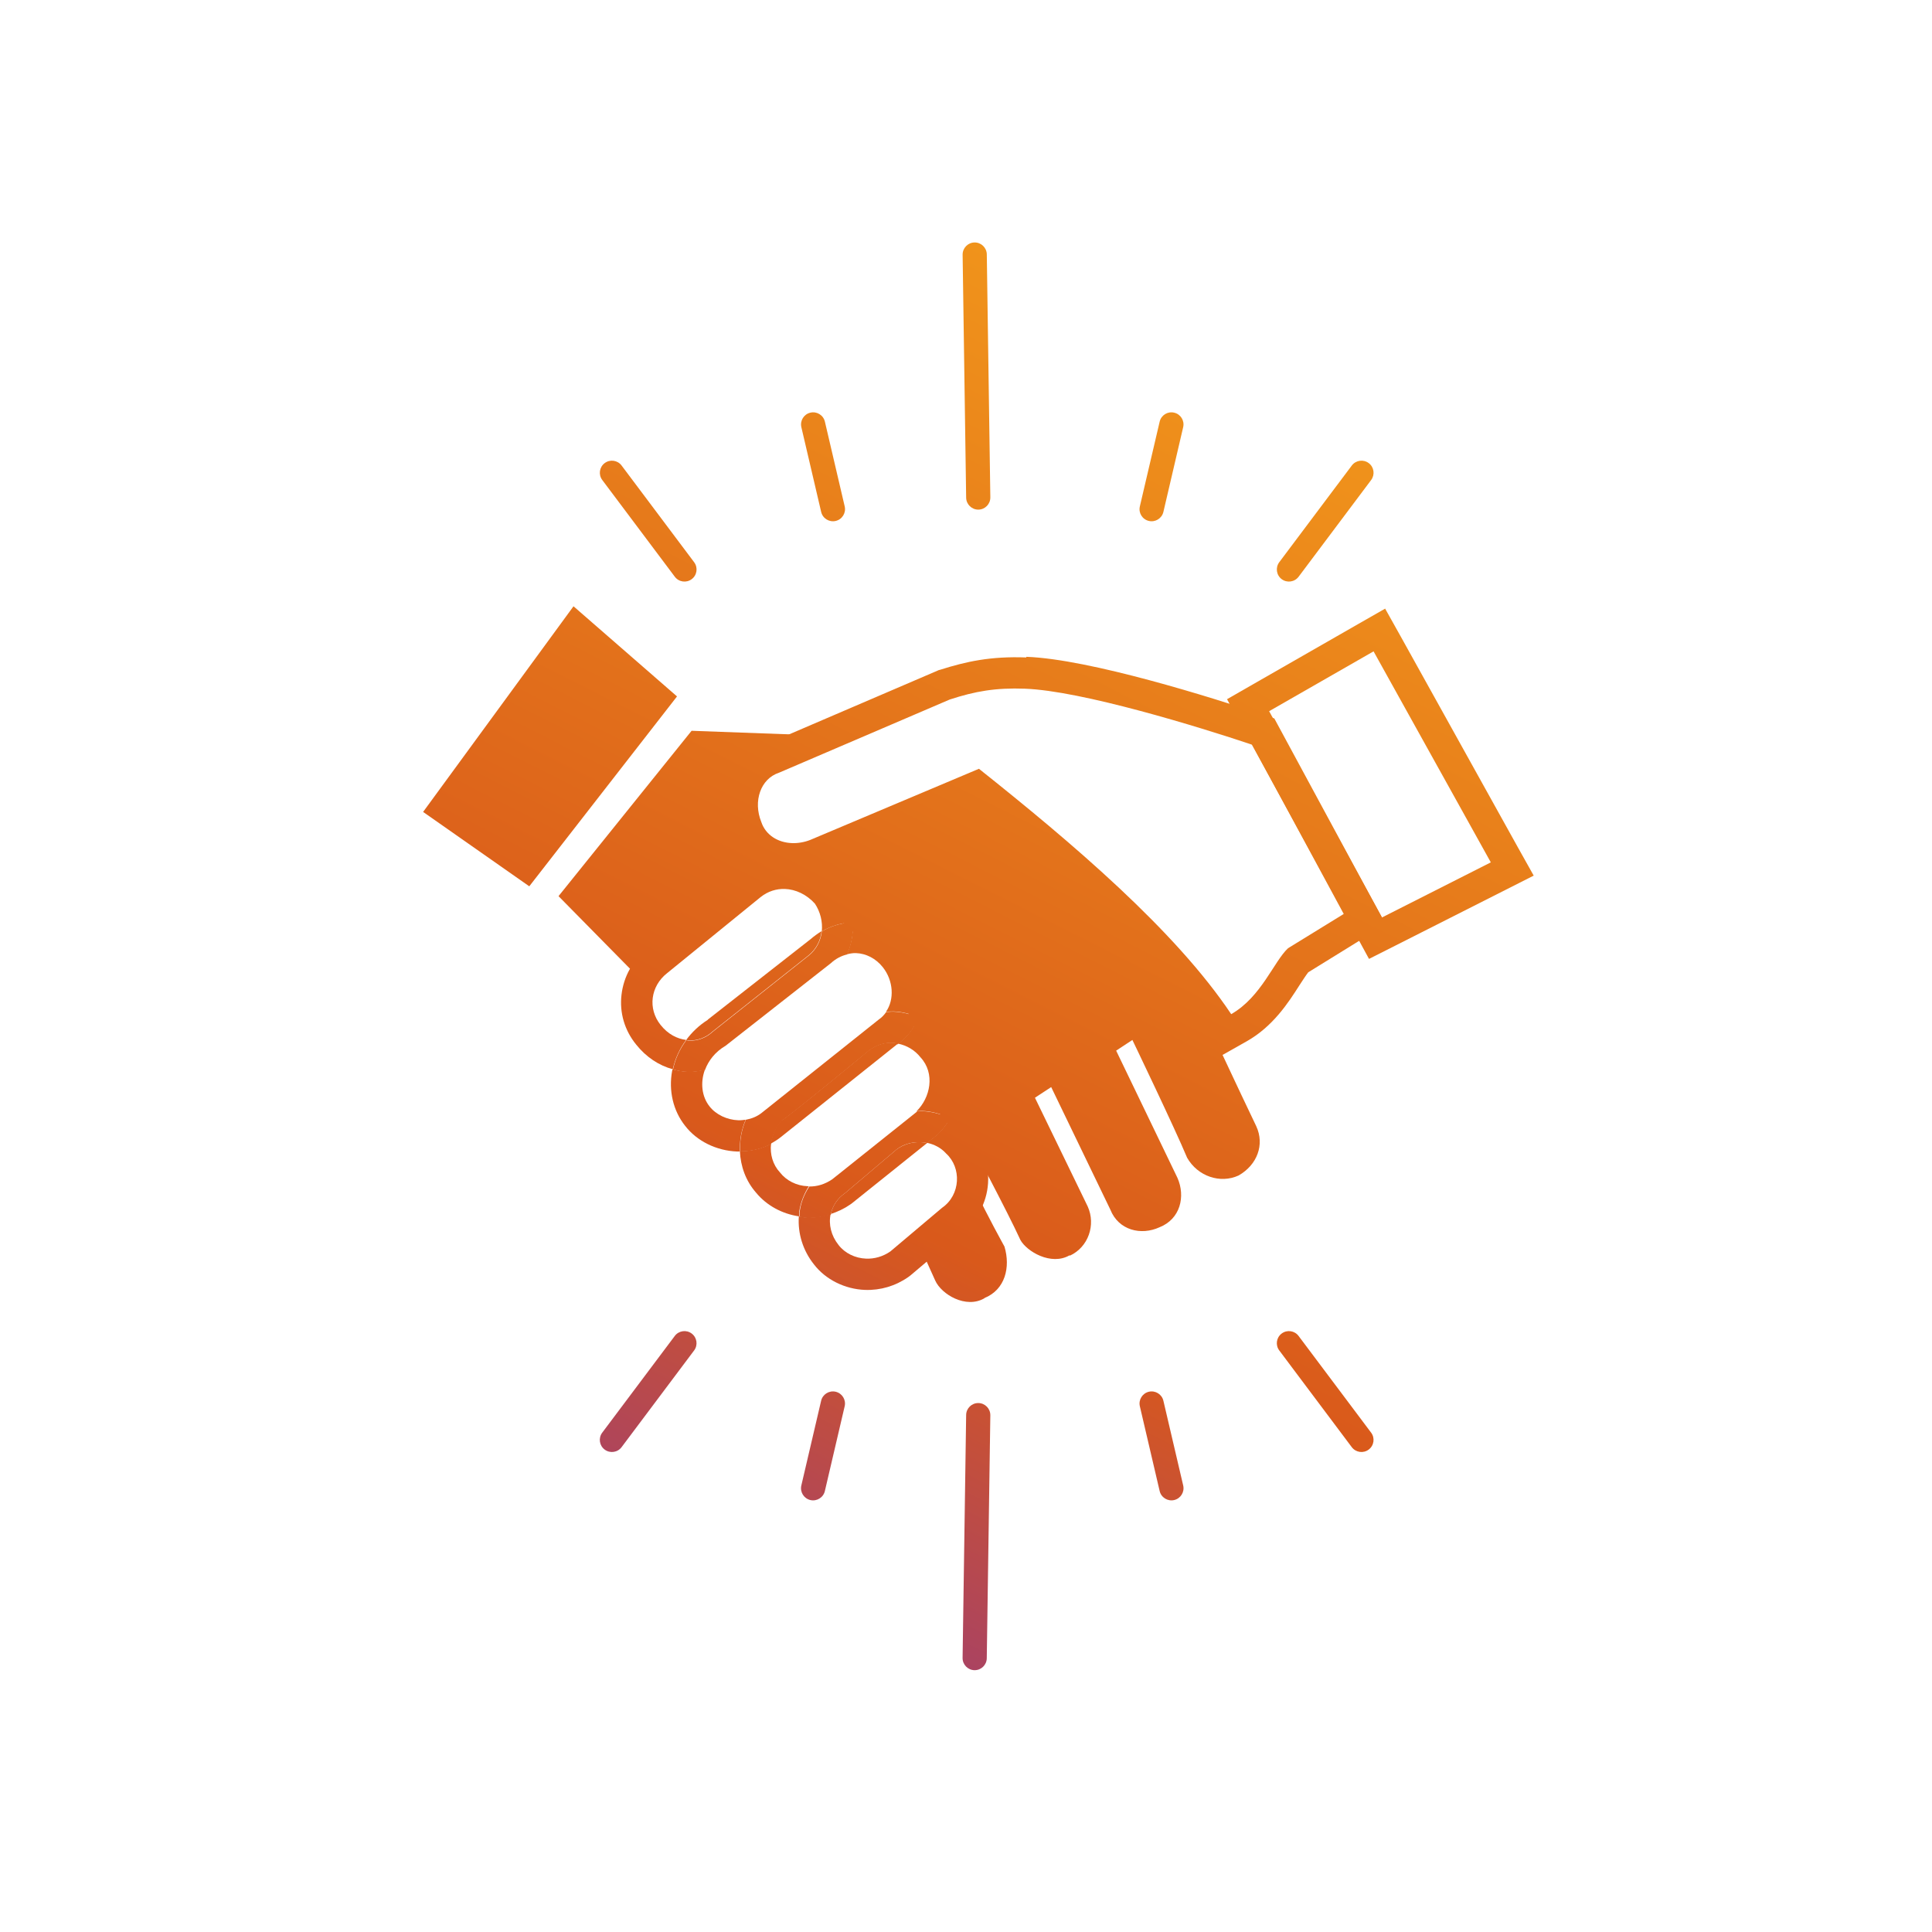 <svg width="64" height="64" viewBox="0 0 64 64" fill="none" xmlns="http://www.w3.org/2000/svg">
<path fill-rule="evenodd" clip-rule="evenodd" d="M20.031 15.341C19.854 15.473 19.818 15.724 19.951 15.901L22.354 19.105C22.486 19.282 22.737 19.318 22.914 19.185C23.091 19.052 23.127 18.801 22.994 18.624L20.591 15.421C20.459 15.244 20.208 15.208 20.031 15.341Z" fill="url(#paint0_linear_851_123649)"/>
<path fill-rule="evenodd" clip-rule="evenodd" d="M26.845 13.67C26.629 13.72 26.496 13.935 26.546 14.151L27.202 16.958C27.252 17.173 27.468 17.307 27.683 17.257C27.898 17.207 28.032 16.991 27.982 16.776L27.326 13.969C27.276 13.753 27.06 13.619 26.845 13.67Z" fill="url(#paint1_linear_851_123649)"/>
<path fill-rule="evenodd" clip-rule="evenodd" d="M38.896 13.67C39.111 13.72 39.245 13.935 39.194 14.151L38.539 16.958C38.488 17.173 38.273 17.307 38.058 17.257C37.842 17.207 37.708 16.991 37.759 16.776L38.415 13.969C38.465 13.753 38.68 13.619 38.896 13.67Z" fill="url(#paint2_linear_851_123649)"/>
<path fill-rule="evenodd" clip-rule="evenodd" d="M45.341 15.341C45.518 15.473 45.553 15.724 45.421 15.901L43.018 19.105C42.885 19.282 42.634 19.318 42.457 19.185C42.28 19.052 42.245 18.801 42.377 18.624L44.78 15.421C44.913 15.244 45.164 15.208 45.341 15.341Z" fill="url(#paint3_linear_851_123649)"/>
<path fill-rule="evenodd" clip-rule="evenodd" d="M32.283 8.032C32.062 8.035 31.885 8.217 31.888 8.439L32.005 16.487C32.009 16.708 32.191 16.885 32.412 16.882C32.633 16.878 32.809 16.697 32.806 16.475L32.689 8.427C32.686 8.206 32.504 8.029 32.283 8.032Z" fill="url(#paint4_linear_851_123649)"/>
<path fill-rule="evenodd" clip-rule="evenodd" d="M20.03 48.019C19.853 47.886 19.817 47.635 19.95 47.458L22.353 44.255C22.485 44.078 22.737 44.042 22.913 44.175C23.09 44.307 23.126 44.558 22.994 44.735L20.591 47.939C20.458 48.116 20.207 48.152 20.03 48.019Z" fill="url(#paint5_linear_851_123649)"/>
<path fill-rule="evenodd" clip-rule="evenodd" d="M26.844 49.691C26.629 49.64 26.495 49.425 26.545 49.209L27.201 46.402C27.251 46.187 27.467 46.053 27.682 46.103C27.898 46.154 28.031 46.369 27.981 46.584L27.325 49.392C27.275 49.607 27.059 49.741 26.844 49.691Z" fill="url(#paint6_linear_851_123649)"/>
<path fill-rule="evenodd" clip-rule="evenodd" d="M38.896 49.691C39.111 49.64 39.245 49.425 39.195 49.209L38.539 46.402C38.489 46.187 38.273 46.053 38.058 46.103C37.843 46.154 37.709 46.369 37.759 46.584L38.415 49.392C38.465 49.607 38.681 49.741 38.896 49.691Z" fill="url(#paint7_linear_851_123649)"/>
<path fill-rule="evenodd" clip-rule="evenodd" d="M45.34 48.019C45.517 47.886 45.553 47.635 45.42 47.458L43.017 44.255C42.885 44.078 42.633 44.042 42.457 44.175C42.28 44.307 42.244 44.558 42.377 44.735L44.779 47.939C44.912 48.116 45.163 48.152 45.34 48.019Z" fill="url(#paint8_linear_851_123649)"/>
<path fill-rule="evenodd" clip-rule="evenodd" d="M32.282 55.327C32.061 55.324 31.884 55.142 31.887 54.921L32.005 46.872C32.008 46.651 32.19 46.474 32.411 46.478C32.632 46.481 32.809 46.663 32.806 46.884L32.688 54.932C32.685 55.153 32.503 55.33 32.282 55.327Z" fill="url(#paint9_linear_851_123649)"/>
<path fill-rule="evenodd" clip-rule="evenodd" d="M14.016 26.896L18.998 20.084L22.427 23.07L17.533 29.36L14.016 26.896Z" fill="url(#paint10_linear_851_123649)"/>
<path fill-rule="evenodd" clip-rule="evenodd" d="M35.44 41.596C36.052 41.314 36.307 40.577 36.032 39.966L34.284 36.364L34.822 36.011L36.781 40.069C37.053 40.757 37.8 40.936 38.412 40.654C39.099 40.382 39.278 39.636 39.004 39.017L36.974 34.804L37.512 34.45C37.512 34.45 38.912 37.362 39.325 38.352C39.676 38.966 40.42 39.221 41.031 38.939C41.645 38.589 41.898 37.92 41.616 37.309C40.081 34.095 40.432 34.709 39.794 33.628C37.867 30.773 35.002 28.789 32.24 26.283L27.121 28.501C25.97 28.984 24.94 28.421 24.525 27.501C24.114 26.436 24.604 25.327 25.518 24.904L26.817 24.351L22.91 24.208L18.502 29.686L21.114 32.338C21.277 32.047 21.427 31.901 21.663 31.681L24.761 29.161C25.614 28.515 26.815 28.559 27.537 29.415C27.817 29.874 28.036 30.331 27.933 30.86C28.689 30.811 29.357 31.064 29.786 31.604C30.362 32.303 30.405 33.203 29.929 33.938C30.384 33.955 30.749 34.197 31.032 34.58C31.681 35.357 31.64 36.482 30.939 37.133C31.387 37.15 31.913 37.321 32.117 37.778C32.117 37.778 33.385 40.16 33.801 41.073C34.008 41.454 34.819 41.94 35.434 41.582L35.44 41.596Z" fill="url(#paint11_linear_851_123649)"/>
<path fill-rule="evenodd" clip-rule="evenodd" d="M32.612 42.999C33.299 42.72 33.478 41.98 33.275 41.296C33.275 41.296 32.64 40.146 32.365 39.535C32.107 40.355 31.724 40.638 30.566 41.501L30.981 42.421C31.186 42.878 31.997 43.364 32.611 43.006L32.612 42.999Z" fill="url(#paint12_linear_851_123649)"/>
<path d="M45.501 21.577L49.385 28.567L45.78 30.392L42.042 23.559L45.501 21.577ZM45.898 20.154L44.988 20.674L41.529 22.656L40.647 23.162L44.871 30.884L45.35 31.765L46.244 31.314L50.806 29.006L50.281 28.068L46.397 21.078L45.884 20.161L45.898 20.154Z" fill="url(#paint13_linear_851_123649)"/>
<path d="M33.95 22.814C35.827 22.882 39.702 24.074 41.483 24.671L44.513 30.276L42.668 31.411C42.203 31.843 41.779 33.03 40.785 33.595C38.93 30.818 35.498 27.908 32.429 25.467L26.849 27.82C26.646 27.902 26.43 27.936 26.237 27.929C25.768 27.912 25.363 27.662 25.219 27.229C24.94 26.541 25.196 25.797 25.804 25.598L31.463 23.172C32.302 22.898 32.983 22.778 33.956 22.814M33.994 21.779C32.814 21.735 32.006 21.913 31.146 22.186L31.097 22.198L31.055 22.217L25.432 24.631C24.927 24.813 24.52 25.192 24.287 25.695C24.024 26.273 24.006 26.956 24.253 27.587C24.534 28.392 25.295 28.931 26.206 28.965C26.558 28.977 26.906 28.914 27.243 28.781L32.268 26.657C35.014 28.864 38.23 31.629 39.928 34.165L40.465 34.965L41.305 34.491C42.173 33.998 42.678 33.215 43.044 32.641C43.139 32.499 43.257 32.31 43.337 32.209L45.903 30.623L45.437 29.763L42.213 23.799L41.824 23.668C40.172 23.117 36.114 21.835 34.002 21.758L33.994 21.779Z" fill="url(#paint14_linear_851_123649)"/>
<path d="M21.885 33.955C21.449 33.414 21.552 32.665 22.1 32.236L25.198 29.716C25.44 29.524 25.719 29.438 26.002 29.448C26.354 29.461 26.715 29.626 26.994 29.933C27.177 30.209 27.255 30.537 27.223 30.854C27.541 30.665 27.896 30.567 28.256 30.553C28.23 30.144 28.1 29.732 27.858 29.364C27.825 29.314 27.792 29.271 27.752 29.229C27.286 28.728 26.675 28.436 26.033 28.413C25.495 28.393 24.977 28.561 24.55 28.904L21.438 31.43C20.961 31.807 20.658 32.349 20.588 32.954C20.518 33.546 20.69 34.133 21.074 34.603C21.404 35.016 21.822 35.294 22.288 35.421C22.363 35.072 22.513 34.738 22.731 34.449C22.428 34.411 22.13 34.261 21.885 33.955Z" fill="url(#paint15_linear_851_123649)"/>
<path d="M23.446 33.784C23.163 33.96 22.92 34.194 22.731 34.449C22.758 34.45 22.792 34.465 22.82 34.466C23.102 34.476 23.383 34.376 23.604 34.17L26.778 31.653C27.042 31.441 27.184 31.149 27.215 30.846C27.088 30.925 26.968 31.01 26.853 31.11L23.446 33.777L23.446 33.784Z" fill="url(#paint16_linear_851_123649)"/>
<path d="M29.726 34.601C29.726 34.601 29.747 34.581 29.761 34.567C29.693 34.551 29.631 34.542 29.562 34.539C29.286 34.529 29.006 34.616 28.764 34.807C28.686 34.881 25.971 37.11 25.895 37.108C25.687 37.335 25.573 37.607 25.535 37.882C25.655 37.818 25.769 37.746 25.868 37.666L29.719 34.593L29.726 34.601Z" fill="url(#paint17_linear_851_123649)"/>
<path d="M28.065 31.61C28.163 31.586 28.26 31.569 28.357 31.573C28.688 31.585 29.014 31.749 29.245 32.041C29.595 32.482 29.635 33.105 29.35 33.516C29.433 33.513 29.517 33.502 29.599 33.505C29.882 33.515 30.163 33.587 30.422 33.701C30.482 33.551 30.529 33.4 30.549 33.242C30.649 32.589 30.473 31.919 30.05 31.393C29.633 30.873 29.03 30.561 28.388 30.537C28.34 30.535 28.291 30.548 28.249 30.546C28.27 30.913 28.202 31.277 28.058 31.61L28.065 31.61Z" fill="url(#paint18_linear_851_123649)"/>
<path d="M24.701 37.092C24.617 37.102 24.541 37.113 24.458 37.11C24.086 37.097 23.719 36.925 23.507 36.654C23.25 36.334 23.191 35.869 23.352 35.432C23.163 35.481 22.976 35.508 22.776 35.501C22.603 35.495 22.438 35.468 22.281 35.421C22.28 35.441 22.266 35.455 22.265 35.475C22.144 36.135 22.3 36.797 22.696 37.295C23.085 37.8 23.73 38.12 24.421 38.146C24.448 38.147 24.476 38.148 24.51 38.142C24.496 37.789 24.557 37.432 24.701 37.092Z" fill="url(#paint19_linear_851_123649)"/>
<path d="M23.358 35.433C23.472 35.133 23.69 34.844 24.036 34.642L27.522 31.908C27.687 31.756 27.877 31.659 28.065 31.617C28.209 31.284 28.277 30.92 28.256 30.553C27.89 30.567 27.541 30.665 27.223 30.854C27.191 31.157 27.048 31.449 26.785 31.66L23.611 34.177C23.396 34.377 23.116 34.484 22.826 34.474C22.799 34.472 22.764 34.464 22.737 34.456C22.519 34.746 22.369 35.072 22.294 35.428C22.458 35.476 22.623 35.503 22.788 35.509C22.988 35.516 23.176 35.488 23.364 35.44L23.358 35.433Z" fill="url(#paint20_linear_851_123649)"/>
<path d="M29.702 38.076L27.998 39.52C27.729 39.704 27.581 39.955 27.523 40.215C27.747 40.14 27.958 40.044 28.157 39.906C28.178 39.893 28.192 39.88 28.213 39.867L30.712 37.864C30.644 37.848 30.568 37.838 30.499 37.836C30.209 37.825 29.923 37.911 29.702 38.076Z" fill="url(#paint21_linear_851_123649)"/>
<path d="M29.761 34.575C30.035 34.633 30.3 34.781 30.491 35.023C30.99 35.56 30.815 36.368 30.363 36.808C30.419 36.81 30.474 36.798 30.53 36.8C30.868 36.812 31.182 36.9 31.468 37.042C31.939 36.243 31.999 35.161 31.269 34.346C31.037 34.061 30.741 33.85 30.415 33.707C30.277 34.054 30.052 34.35 29.754 34.574L29.761 34.575Z" fill="url(#paint22_linear_851_123649)"/>
<path d="M26.803 39.297C26.803 39.297 26.769 39.296 26.755 39.295C26.389 39.282 26.05 39.111 25.839 38.84C25.599 38.583 25.502 38.234 25.542 37.89C25.232 38.051 24.876 38.135 24.51 38.136C24.533 38.634 24.702 39.117 25.047 39.51C25.398 39.937 25.913 40.212 26.47 40.294C26.472 40.239 26.474 40.191 26.476 40.135C26.521 39.833 26.635 39.547 26.797 39.29L26.803 39.297Z" fill="url(#paint23_linear_851_123649)"/>
<path d="M25.902 37.116C25.977 37.118 28.692 34.882 28.77 34.816C29.012 34.624 29.292 34.537 29.568 34.547C29.637 34.55 29.699 34.566 29.767 34.575C30.066 34.351 30.291 34.056 30.428 33.708C30.169 33.595 29.896 33.523 29.606 33.512C29.523 33.509 29.44 33.52 29.357 33.524C29.291 33.618 29.212 33.705 29.113 33.771L25.234 36.863C25.077 36.989 24.895 37.058 24.707 37.093C24.563 37.426 24.502 37.783 24.517 38.143C24.883 38.143 25.238 38.059 25.548 37.897C25.579 37.622 25.7 37.35 25.908 37.123L25.902 37.116Z" fill="url(#paint24_linear_851_123649)"/>
<path d="M32.081 37.478C31.907 37.299 31.699 37.153 31.475 37.042C31.357 37.238 31.219 37.426 31.054 37.579C31.033 37.599 31.012 37.612 30.99 37.632L30.706 37.857C30.945 37.907 31.169 38.019 31.342 38.212C31.857 38.68 31.824 39.584 31.207 40.01L29.496 41.454C29.241 41.632 28.955 41.704 28.693 41.694C28.327 41.681 27.981 41.51 27.776 41.239C27.532 40.933 27.442 40.557 27.517 40.214C27.258 40.301 26.987 40.34 26.711 40.33C26.628 40.327 26.546 40.31 26.463 40.293C26.422 40.852 26.595 41.424 26.965 41.887C27.348 42.385 27.985 42.705 28.655 42.73C29.166 42.748 29.662 42.601 30.087 42.305C30.115 42.285 30.137 42.266 30.165 42.246L31.841 40.828C32.359 40.446 32.685 39.857 32.73 39.202C32.774 38.54 32.535 37.916 32.074 37.478L32.081 37.478Z" fill="url(#paint25_linear_851_123649)"/>
<path d="M27.523 40.215C27.581 39.955 27.729 39.704 27.998 39.52L29.702 38.076C29.923 37.904 30.209 37.825 30.499 37.836C30.568 37.838 30.644 37.848 30.712 37.864L30.996 37.64C30.996 37.64 31.039 37.607 31.06 37.587C31.225 37.434 31.363 37.245 31.481 37.049C31.195 36.907 30.874 36.82 30.543 36.808C30.488 36.806 30.432 36.81 30.377 36.815C30.377 36.815 30.369 36.829 30.362 36.836L27.572 39.063C27.324 39.233 27.065 39.307 26.81 39.304C26.641 39.561 26.527 39.84 26.489 40.149C26.487 40.205 26.485 40.253 26.483 40.308C26.565 40.318 26.647 40.342 26.73 40.345C27.006 40.355 27.277 40.309 27.536 40.229L27.523 40.215Z" fill="url(#paint26_linear_851_123649)"/>
<defs>
<linearGradient id="paint0_linear_851_123649" x1="49.082" y1="12.115" x2="25.461" y2="58.93" gradientUnits="userSpaceOnUse">
<stop offset="0.075" stop-color="#F0931B"/>
<stop offset="0.649" stop-color="#D9591B"/>
<stop offset="1" stop-color="#933884"/>
</linearGradient>
<linearGradient id="paint1_linear_851_123649" x1="49.082" y1="12.115" x2="25.461" y2="58.93" gradientUnits="userSpaceOnUse">
<stop offset="0.075" stop-color="#F0931B"/>
<stop offset="0.649" stop-color="#D9591B"/>
<stop offset="1" stop-color="#933884"/>
</linearGradient>
<linearGradient id="paint2_linear_851_123649" x1="49.082" y1="12.115" x2="25.461" y2="58.93" gradientUnits="userSpaceOnUse">
<stop offset="0.075" stop-color="#F0931B"/>
<stop offset="0.649" stop-color="#D9591B"/>
<stop offset="1" stop-color="#933884"/>
</linearGradient>
<linearGradient id="paint3_linear_851_123649" x1="49.082" y1="12.115" x2="25.461" y2="58.93" gradientUnits="userSpaceOnUse">
<stop offset="0.075" stop-color="#F0931B"/>
<stop offset="0.649" stop-color="#D9591B"/>
<stop offset="1" stop-color="#933884"/>
</linearGradient>
<linearGradient id="paint4_linear_851_123649" x1="49.082" y1="12.115" x2="25.461" y2="58.93" gradientUnits="userSpaceOnUse">
<stop offset="0.075" stop-color="#F0931B"/>
<stop offset="0.649" stop-color="#D9591B"/>
<stop offset="1" stop-color="#933884"/>
</linearGradient>
<linearGradient id="paint5_linear_851_123649" x1="49.082" y1="12.115" x2="25.461" y2="58.93" gradientUnits="userSpaceOnUse">
<stop offset="0.075" stop-color="#F0931B"/>
<stop offset="0.649" stop-color="#D9591B"/>
<stop offset="1" stop-color="#933884"/>
</linearGradient>
<linearGradient id="paint6_linear_851_123649" x1="49.082" y1="12.115" x2="25.461" y2="58.93" gradientUnits="userSpaceOnUse">
<stop offset="0.075" stop-color="#F0931B"/>
<stop offset="0.649" stop-color="#D9591B"/>
<stop offset="1" stop-color="#933884"/>
</linearGradient>
<linearGradient id="paint7_linear_851_123649" x1="49.082" y1="12.115" x2="25.461" y2="58.93" gradientUnits="userSpaceOnUse">
<stop offset="0.075" stop-color="#F0931B"/>
<stop offset="0.649" stop-color="#D9591B"/>
<stop offset="1" stop-color="#933884"/>
</linearGradient>
<linearGradient id="paint8_linear_851_123649" x1="49.082" y1="12.115" x2="25.461" y2="58.93" gradientUnits="userSpaceOnUse">
<stop offset="0.075" stop-color="#F0931B"/>
<stop offset="0.649" stop-color="#D9591B"/>
<stop offset="1" stop-color="#933884"/>
</linearGradient>
<linearGradient id="paint9_linear_851_123649" x1="49.082" y1="12.115" x2="25.461" y2="58.93" gradientUnits="userSpaceOnUse">
<stop offset="0.075" stop-color="#F0931B"/>
<stop offset="0.649" stop-color="#D9591B"/>
<stop offset="1" stop-color="#933884"/>
</linearGradient>
<linearGradient id="paint10_linear_851_123649" x1="49.082" y1="12.115" x2="25.461" y2="58.93" gradientUnits="userSpaceOnUse">
<stop offset="0.075" stop-color="#F0931B"/>
<stop offset="0.649" stop-color="#D9591B"/>
<stop offset="1" stop-color="#933884"/>
</linearGradient>
<linearGradient id="paint11_linear_851_123649" x1="49.082" y1="12.115" x2="25.461" y2="58.93" gradientUnits="userSpaceOnUse">
<stop offset="0.075" stop-color="#F0931B"/>
<stop offset="0.649" stop-color="#D9591B"/>
<stop offset="1" stop-color="#933884"/>
</linearGradient>
<linearGradient id="paint12_linear_851_123649" x1="49.082" y1="12.115" x2="25.461" y2="58.93" gradientUnits="userSpaceOnUse">
<stop offset="0.075" stop-color="#F0931B"/>
<stop offset="0.649" stop-color="#D9591B"/>
<stop offset="1" stop-color="#933884"/>
</linearGradient>
<linearGradient id="paint13_linear_851_123649" x1="49.082" y1="12.115" x2="25.461" y2="58.93" gradientUnits="userSpaceOnUse">
<stop offset="0.075" stop-color="#F0931B"/>
<stop offset="0.649" stop-color="#D9591B"/>
<stop offset="1" stop-color="#933884"/>
</linearGradient>
<linearGradient id="paint14_linear_851_123649" x1="49.082" y1="12.115" x2="25.461" y2="58.93" gradientUnits="userSpaceOnUse">
<stop offset="0.075" stop-color="#F0931B"/>
<stop offset="0.649" stop-color="#D9591B"/>
<stop offset="1" stop-color="#933884"/>
</linearGradient>
<linearGradient id="paint15_linear_851_123649" x1="49.082" y1="12.115" x2="25.461" y2="58.93" gradientUnits="userSpaceOnUse">
<stop offset="0.075" stop-color="#F0931B"/>
<stop offset="0.649" stop-color="#D9591B"/>
<stop offset="1" stop-color="#933884"/>
</linearGradient>
<linearGradient id="paint16_linear_851_123649" x1="49.082" y1="12.115" x2="25.461" y2="58.93" gradientUnits="userSpaceOnUse">
<stop offset="0.075" stop-color="#F0931B"/>
<stop offset="0.649" stop-color="#D9591B"/>
<stop offset="1" stop-color="#933884"/>
</linearGradient>
<linearGradient id="paint17_linear_851_123649" x1="49.082" y1="12.115" x2="25.461" y2="58.93" gradientUnits="userSpaceOnUse">
<stop offset="0.075" stop-color="#F0931B"/>
<stop offset="0.649" stop-color="#D9591B"/>
<stop offset="1" stop-color="#933884"/>
</linearGradient>
<linearGradient id="paint18_linear_851_123649" x1="49.082" y1="12.115" x2="25.461" y2="58.93" gradientUnits="userSpaceOnUse">
<stop offset="0.075" stop-color="#F0931B"/>
<stop offset="0.649" stop-color="#D9591B"/>
<stop offset="1" stop-color="#933884"/>
</linearGradient>
<linearGradient id="paint19_linear_851_123649" x1="49.082" y1="12.115" x2="25.461" y2="58.93" gradientUnits="userSpaceOnUse">
<stop offset="0.075" stop-color="#F0931B"/>
<stop offset="0.649" stop-color="#D9591B"/>
<stop offset="1" stop-color="#933884"/>
</linearGradient>
<linearGradient id="paint20_linear_851_123649" x1="49.082" y1="12.115" x2="25.461" y2="58.93" gradientUnits="userSpaceOnUse">
<stop offset="0.075" stop-color="#F0931B"/>
<stop offset="0.649" stop-color="#D9591B"/>
<stop offset="1" stop-color="#933884"/>
</linearGradient>
<linearGradient id="paint21_linear_851_123649" x1="49.082" y1="12.115" x2="25.461" y2="58.93" gradientUnits="userSpaceOnUse">
<stop offset="0.075" stop-color="#F0931B"/>
<stop offset="0.649" stop-color="#D9591B"/>
<stop offset="1" stop-color="#933884"/>
</linearGradient>
<linearGradient id="paint22_linear_851_123649" x1="49.082" y1="12.115" x2="25.461" y2="58.93" gradientUnits="userSpaceOnUse">
<stop offset="0.075" stop-color="#F0931B"/>
<stop offset="0.649" stop-color="#D9591B"/>
<stop offset="1" stop-color="#933884"/>
</linearGradient>
<linearGradient id="paint23_linear_851_123649" x1="49.082" y1="12.115" x2="25.461" y2="58.93" gradientUnits="userSpaceOnUse">
<stop offset="0.075" stop-color="#F0931B"/>
<stop offset="0.649" stop-color="#D9591B"/>
<stop offset="1" stop-color="#933884"/>
</linearGradient>
<linearGradient id="paint24_linear_851_123649" x1="49.082" y1="12.115" x2="25.461" y2="58.93" gradientUnits="userSpaceOnUse">
<stop offset="0.075" stop-color="#F0931B"/>
<stop offset="0.649" stop-color="#D9591B"/>
<stop offset="1" stop-color="#933884"/>
</linearGradient>
<linearGradient id="paint25_linear_851_123649" x1="49.082" y1="12.115" x2="25.461" y2="58.93" gradientUnits="userSpaceOnUse">
<stop offset="0.075" stop-color="#F0931B"/>
<stop offset="0.649" stop-color="#D9591B"/>
<stop offset="1" stop-color="#933884"/>
</linearGradient>
<linearGradient id="paint26_linear_851_123649" x1="49.082" y1="12.115" x2="25.461" y2="58.93" gradientUnits="userSpaceOnUse">
<stop offset="0.075" stop-color="#F0931B"/>
<stop offset="0.649" stop-color="#D9591B"/>
<stop offset="1" stop-color="#933884"/>
</linearGradient>
</defs>
</svg>
